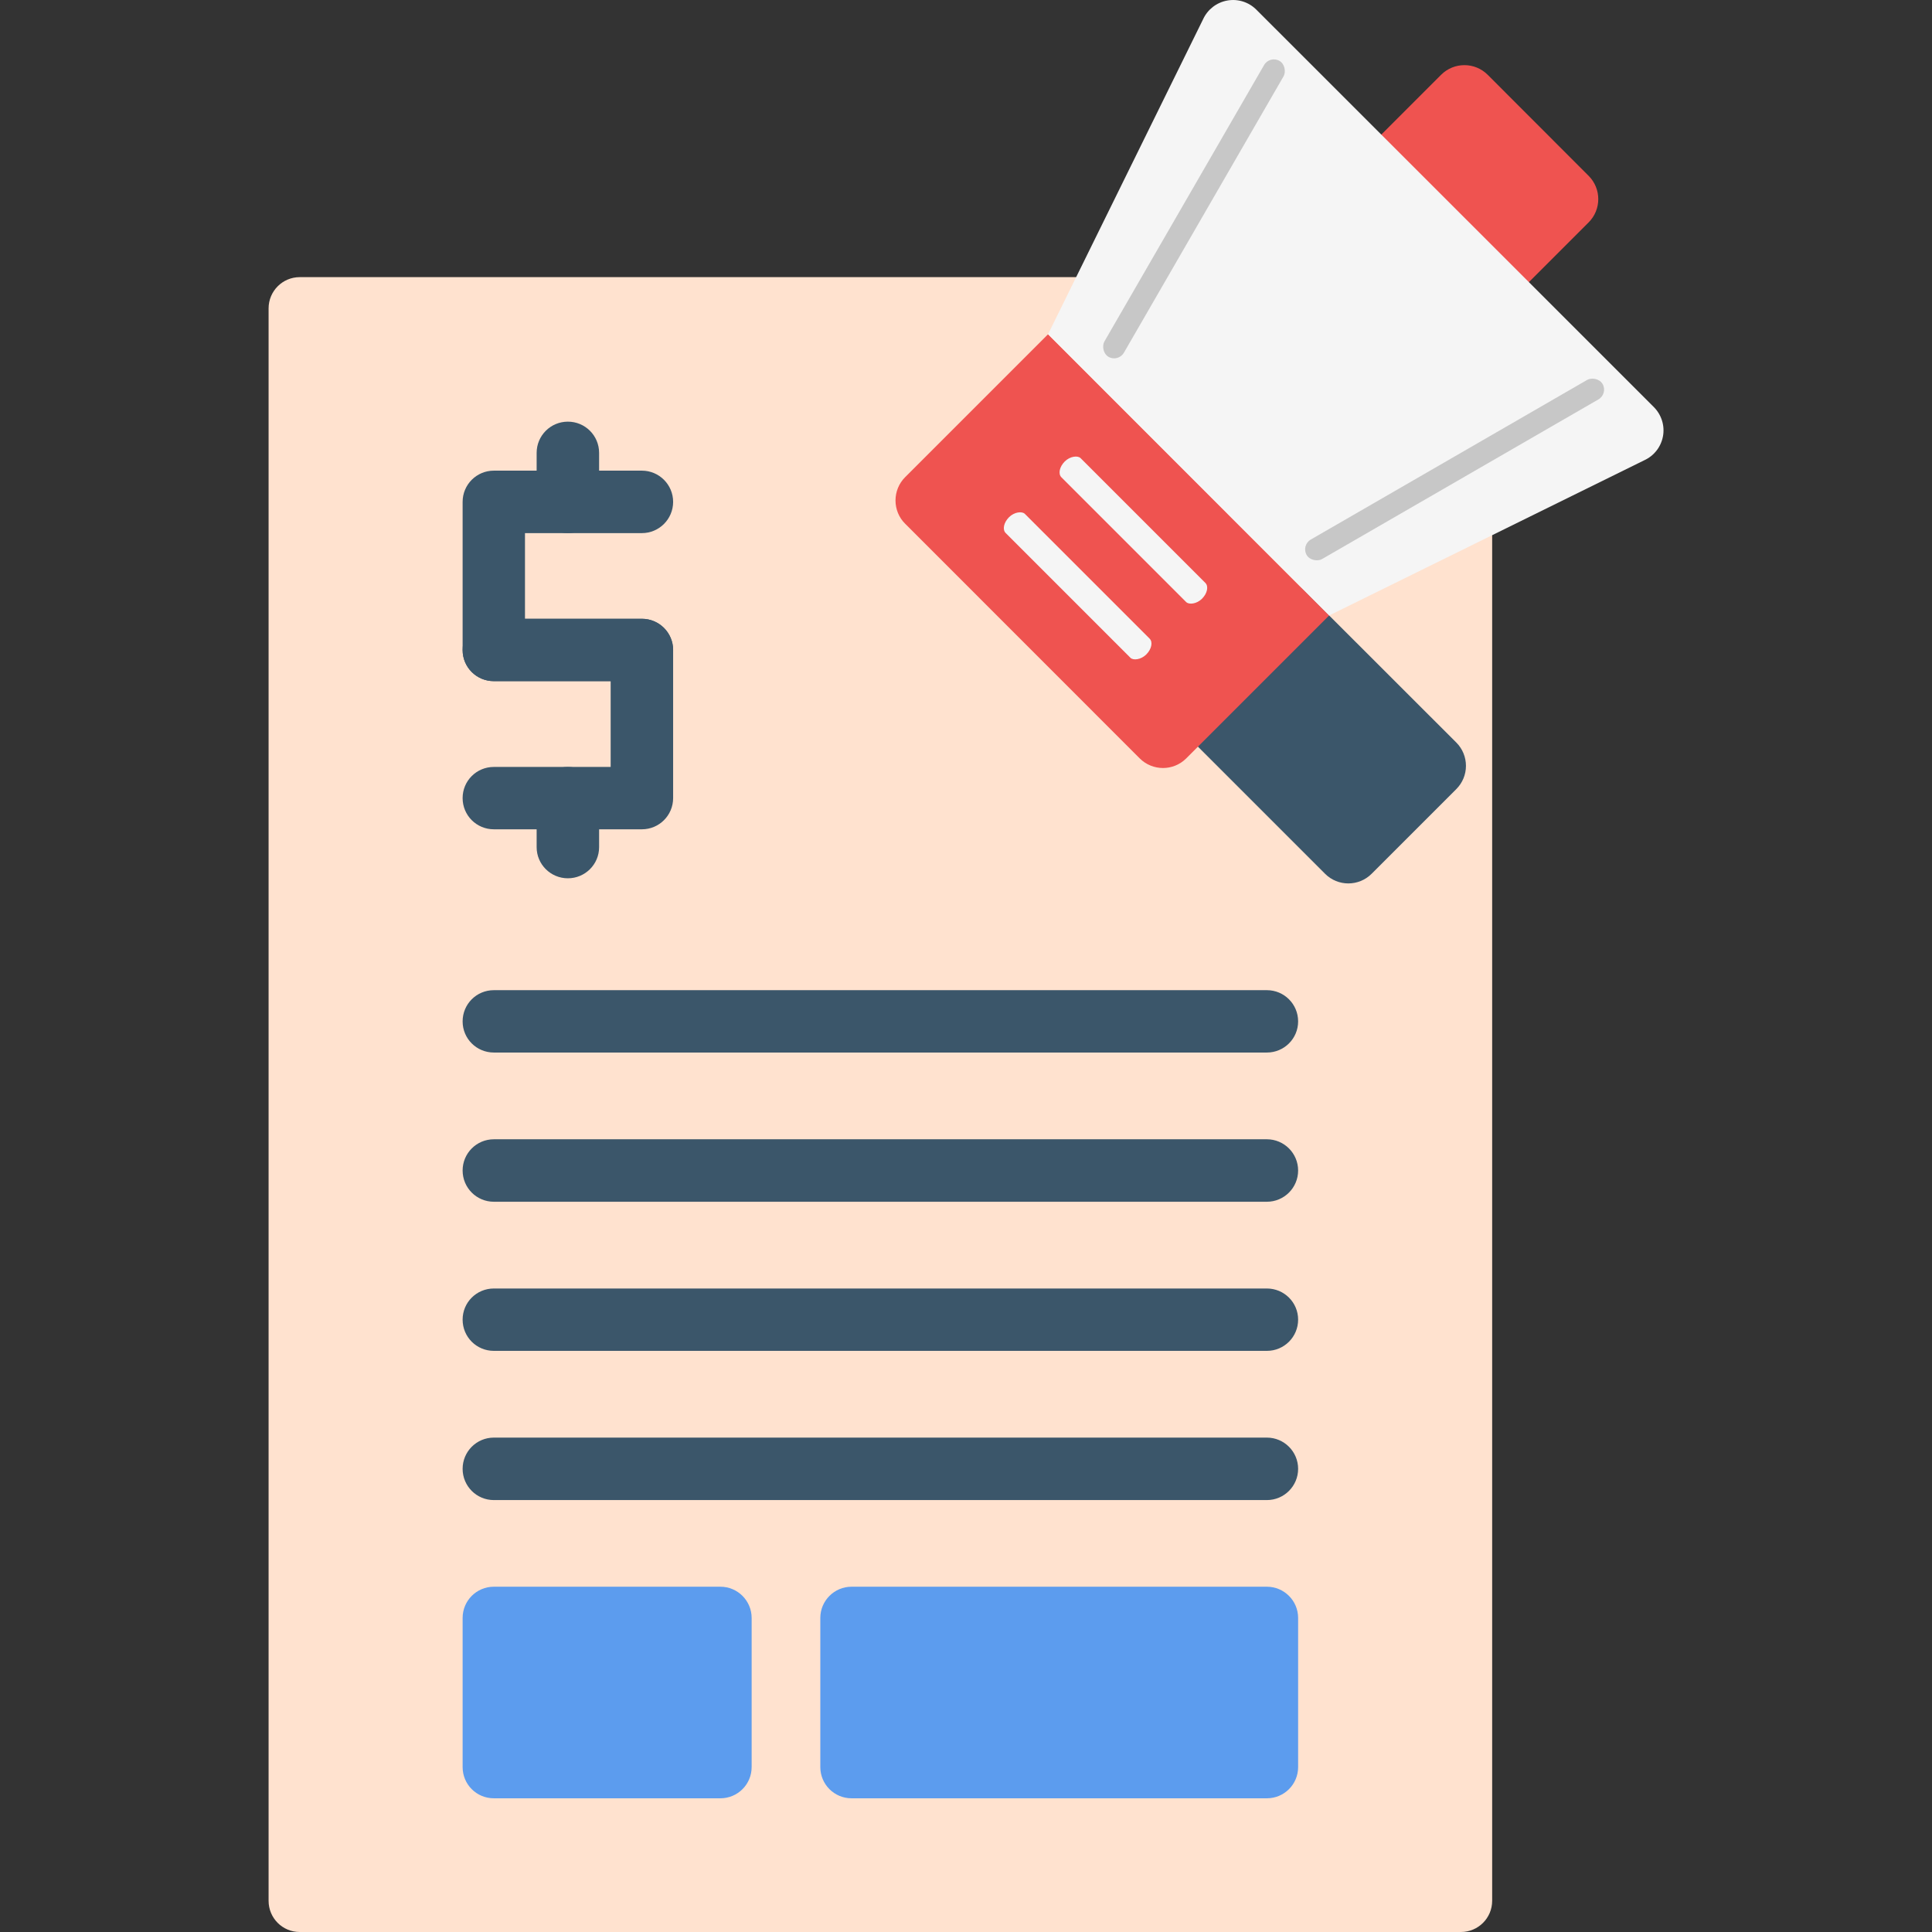 <svg clip-rule="evenodd" fill-rule="evenodd" height="512" image-rendering="optimizeQuality" shape-rendering="geometricPrecision" text-rendering="geometricPrecision" viewBox="0 0 18062 18062" width="512" xmlns="http://www.w3.org/2000/svg"><rect x="0" y="0" width="18062" height="18062" fill="#333333" stroke="none"/><g id="Layer_x0020_1"><g id="_374968584"><path d="m13658 18062h-10856c-161 0-291-130-291-292v-14887c0-161 130-292 291-292h7361c161 0 292 131 292 292 0 37-7 72-20 105l3014 1821c53-54 127-88 209-88 161 0 292 131 292 292v12757c0 162-131 292-292 292z" fill="#ffe2cf"/><g fill="#3b566a"><path d="m5309 4984c-161 0-292-131-292-292v-458c0-162 131-292 292-292s292 130 292 292v458c0 161-131 292-292 292z"/><path d="m6001 6368h-1384c-162 0-292-130-292-291v-1385c0-161 130-292 292-292h1384c161 0 292 131 292 292s-131 292-292 292h-1093v801h1093c161 0 292 130 292 292 0 161-131 291-292 291z"/><path d="m5309 8211c-161 0-292-130-292-291v-459c0-161 131-291 292-291s292 130 292 291v459c0 161-131 291-292 291z"/><path d="m6001 7753h-1384c-162 0-292-130-292-292 0-161 130-291 292-291h1092v-802h-1092c-162 0-292-130-292-291 0-162 130-292 292-292h1384c161 0 292 130 292 292v1384c0 162-131 292-292 292z"/><path d="m11844 9840h-7227c-162 0-292-130-292-291 0-162 130-292 292-292h7227c161 0 292 130 292 292 0 161-131 291-292 291z"/><path d="m11844 11235h-7227c-162 0-292-131-292-292s130-292 292-292h7227c161 0 292 131 292 292s-131 292-292 292z"/><path d="m11844 12629h-7227c-162 0-292-130-292-292 0-161 130-291 292-291h7227c161 0 292 130 292 291 0 162-131 292-292 292z"/><path d="m11844 14024h-7227c-162 0-292-131-292-292s130-292 292-292h7227c161 0 292 131 292 292s-131 292-292 292z"/></g><path d="m6735 16812h-2118c-162 0-292-130-292-292v-1394c0-161 130-292 292-292h2118c161 0 292 131 292 292v1394c0 162-131 292-292 292z" fill="#5c9cee"/><path d="m11844 16812h-3883c-161 0-292-130-292-292v-1394c0-161 131-292 292-292h3883c161 0 292 131 292 292v1394c0 162-131 292-292 292z" fill="#5c9cee"/><g><path d="m12605 8259c-78 0-157-30-217-90l-1416-1416c-121-120-121-315 0-435l792-792c57-58 135-90 217-90 82 0 160 32 217 90l1417 1416c58 58 90 136 90 218 0 81-32 159-90 217l-792 792c-60 60-139 90-218 90z" fill="#3b566a"/><path d="m13858 2945c-79 0-157-30-217-90l-945-944c-120-120-120-315 0-435l777-777c120-120 315-120 435 0l944 945c120 120 120 315 0 435l-776 776c-61 60-139 90-218 90z" fill="#ef5350"/><path d="m10873 7180c-79 0-158-30-218-90l-2193-2194c-58-57-90-136-90-217 0-82 32-160 90-218l1336-1336 2628 2629-1336 1336c-60 60-139 90-217 90z" fill="#ef5350"/><path d="m9798 3125 1450-2946c42-91 126-156 225-174 100-18 201 14 272 85l3717 3716c71 72 103 173 85 272s-83 183-175 225l-2946 1451z" fill="#f5f5f5"/><rect fill="#c7c7c7" height="2809" rx="93" transform="matrix(-.985 -.569 .569 -.985 10454.5 3388.74)" width="185"/><rect fill="#c7c7c7" height="2809" rx="93" transform="matrix(.569 .985 .985 -.569 12162.9 5097.14)" width="185"/><g fill="#f5f5f5"><rect height="2394" rx="109" transform="matrix(.822 -.822 .536 .536 9343.61 4924.86)" width="218"/><rect height="2394" rx="109" transform="matrix(.822 -.822 .536 .536 9864.66 4403.81)" width="218"/></g></g></g></g></svg>